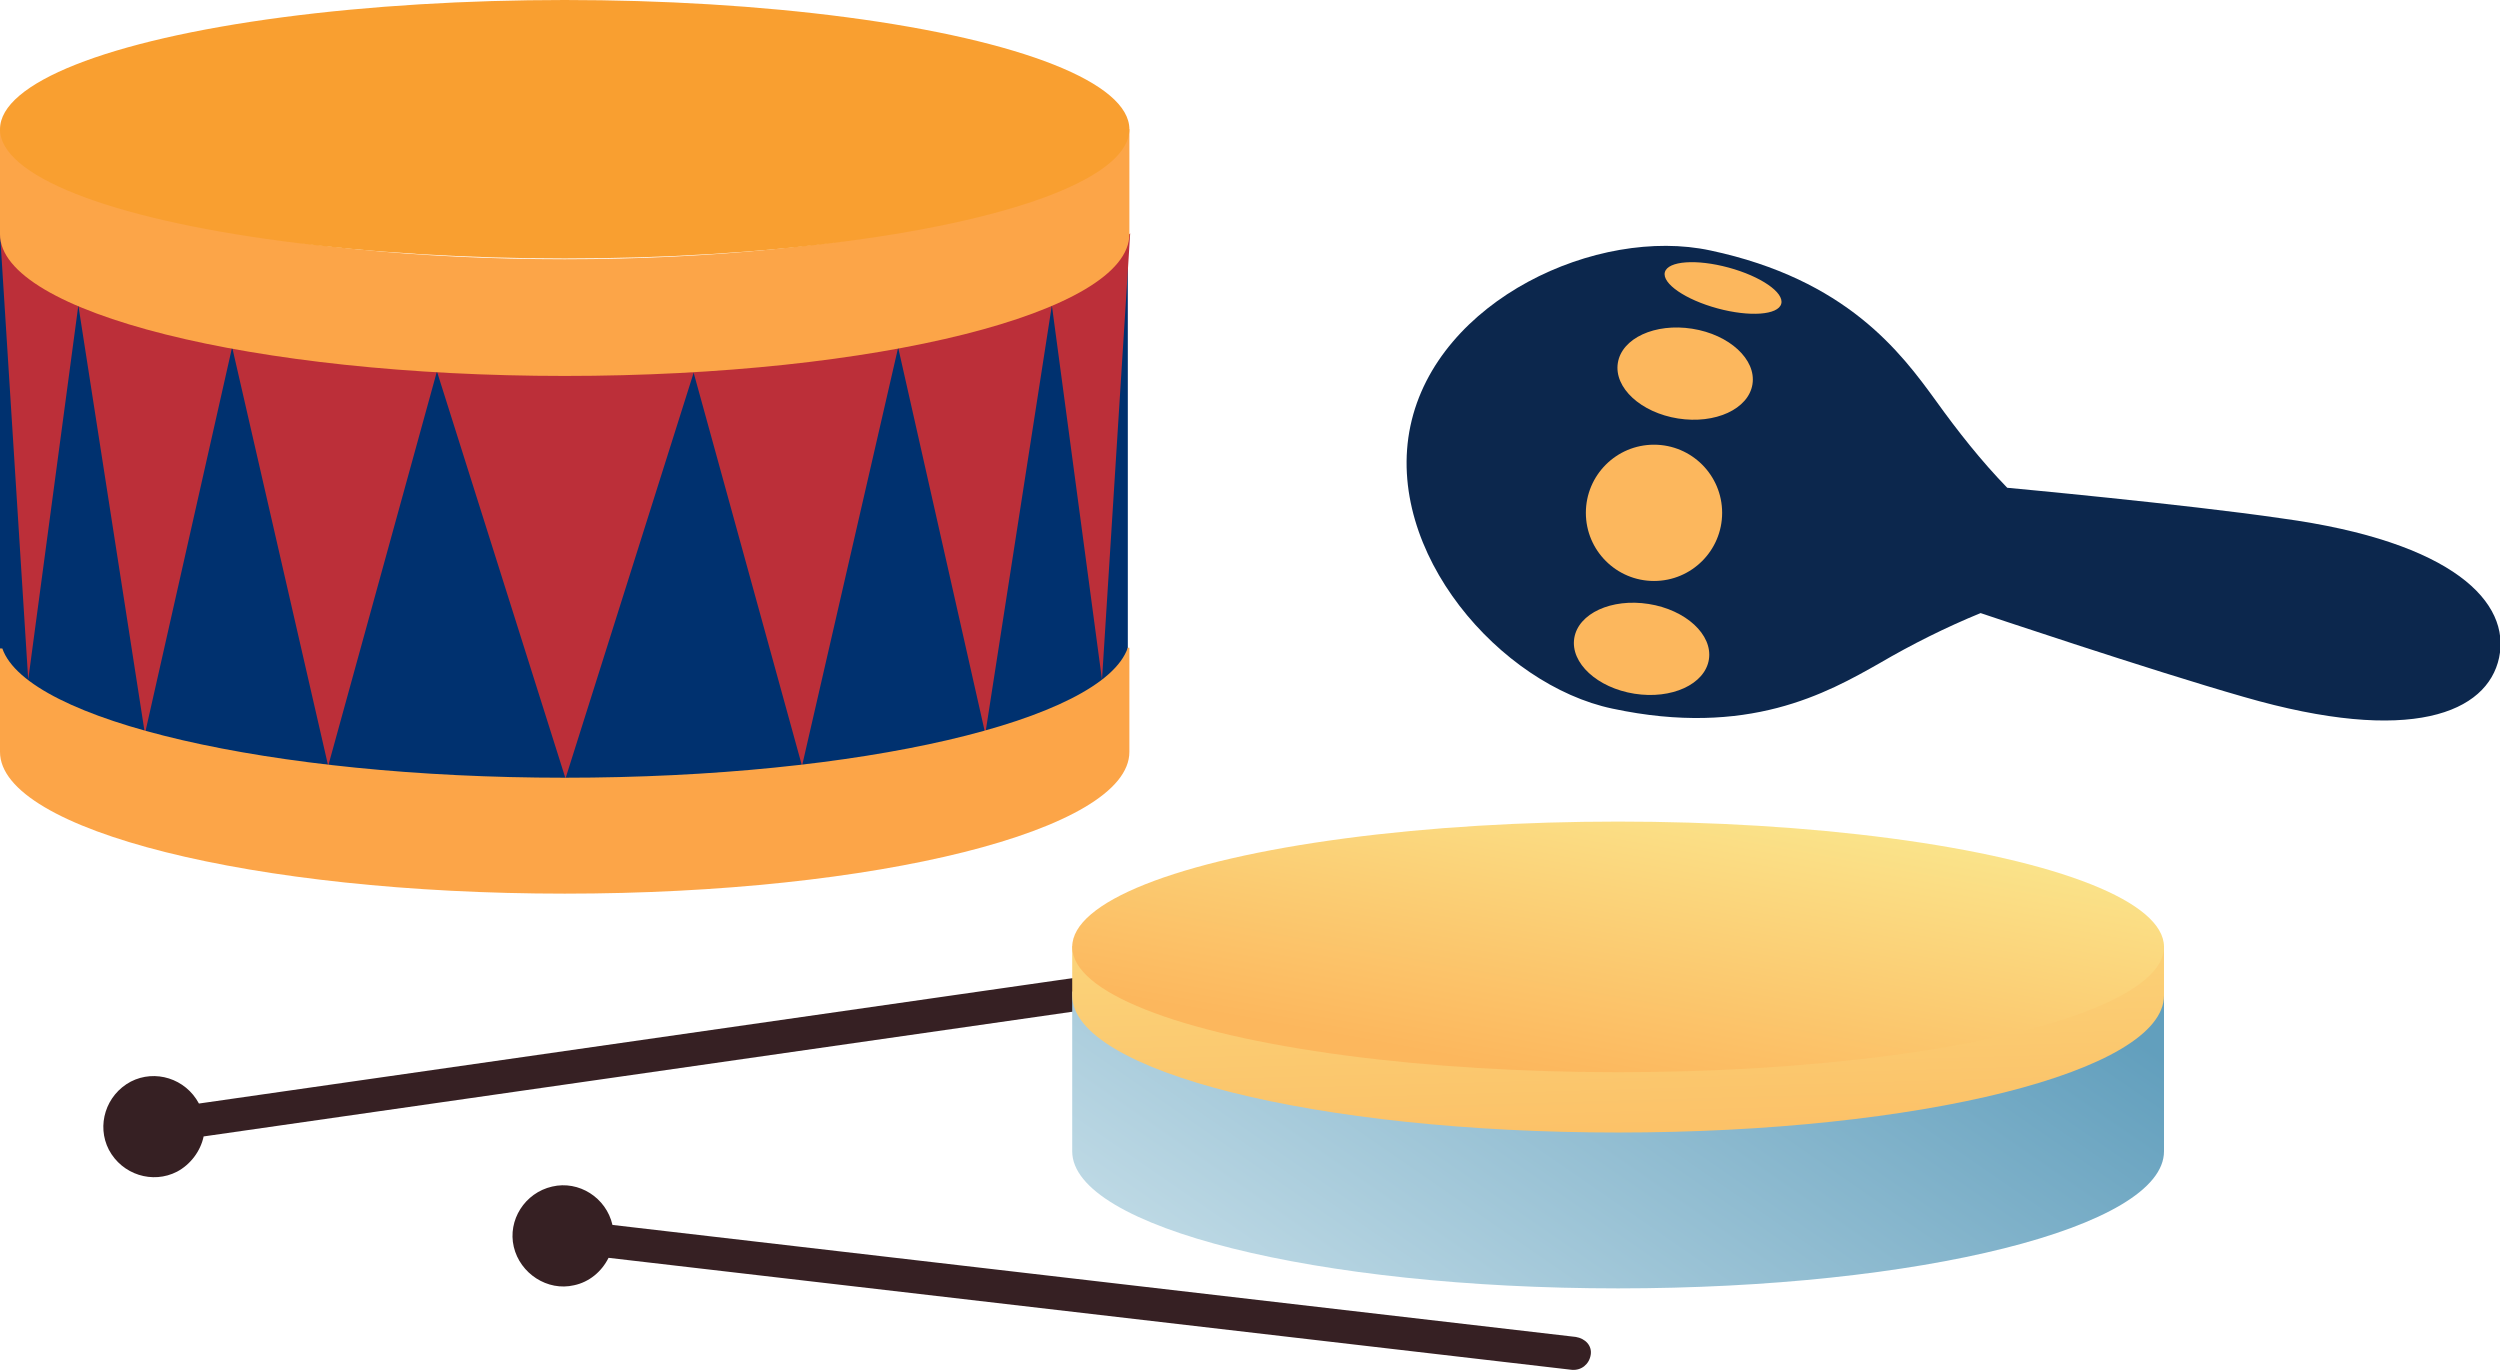 <?xml version="1.0" encoding="utf-8"?>
<!-- Generator: Adobe Illustrator 23.0.6, SVG Export Plug-In . SVG Version: 6.00 Build 0)  -->
<svg version="1.1" id="Layer_1" xmlns="http://www.w3.org/2000/svg" xmlns:xlink="http://www.w3.org/1999/xlink" x="0px" y="0px"
	 viewBox="0 0 319.2 175" style="enable-background:new 0 0 319.2 175;" xml:space="preserve">
<style type="text/css">
	.st0{clip-path:url(#SVGID_2_);}
	.st1{fill:url(#Pfad_1001_1_);}
	.st2{fill:#BC2F39;}
	.st3{fill:url(#Pfad_1009_1_);}
	.st4{fill:url(#Pfad_1010_1_);}
	.st5{fill:#F99F30;}
	.st6{fill:#362023;}
	.st7{fill:url(#Pfad_1139_1_);}
	.st8{fill:url(#Pfad_1140_1_);}
	.st9{fill:url(#Ellipse_69_1_);}
	.st10{fill:#0C274D;}
	.st11{fill:#FCB75D;}
</style>
<g>
	<defs>
		<rect id="SVGID_1_" width="319.2" height="175"/>
	</defs>
	<clipPath id="SVGID_2_">
		<use xlink:href="#SVGID_1_"  style="overflow:visible;"/>
	</clipPath>
	<g id="Komponente" class="st0">
		<g id="Gruppe_333">
			
				<linearGradient id="Pfad_1001_1_" gradientUnits="userSpaceOnUse" x1="-667.577" y1="871.174" x2="-667.55" y2="871.174" gradientTransform="matrix(144.093 0 0 -78.195 110230.945 68183.172)">
				<stop  offset="0" style="stop-color:#00316F"/>
				<stop  offset="0.233" style="stop-color:#003B89"/>
				<stop  offset="1" style="stop-color:#28191B"/>
			</linearGradient>
			<path id="Pfad_1001" class="st1" d="M72,39.1c-37.7,0-68.6-7.3-71.8-16.5H0v60.1c0,10,32.3,18.1,72,18.1s72-8.1,72-18.1V22.6
				h-0.3C140.6,31.8,109.7,39.1,72,39.1z"/>
			<g id="Gruppe_332" transform="translate(0.003 29.788)">
				<path id="Pfad_1002" class="st2" d="M72.1,12.3H54.1l18.1,57.3l18.1-57.3L72.1,12.3z"/>
				<path id="Pfad_1003" class="st2" d="M56.4,15.4L41.9,68L29.1,12.2L56.4,15.4z"/>
				<path id="Pfad_1004" class="st2" d="M10,9.2l8.5,54.7l11.1-49.2L15.9,7.9L10,9.2z"/>
				<path id="Pfad_1005" class="st2" d="M0,0l10,9.2L3.6,57L0,0z"/>
				<path id="Pfad_1006" class="st2" d="M87.9,15.4L102.4,68l12.8-55.7L87.9,15.4z"/>
				<path id="Pfad_1007" class="st2" d="M134.3,9.2l-8.5,54.7l-11.1-49.2l13.7-6.7L134.3,9.2z"/>
				<path id="Pfad_1008" class="st2" d="M140.7,57l3.6-57l-10,9.2"/>
			</g>
			
				<linearGradient id="Pfad_1009_1_" gradientUnits="userSpaceOnUse" x1="-768.356" y1="788.007" x2="-768.377" y2="787.571" gradientTransform="matrix(144.284 0 0 -31.367 110376.977 27253.678)">
				<stop  offset="0.193" style="stop-color:#FCA548"/>
				<stop  offset="0.928" style="stop-color:#FFE77D"/>
			</linearGradient>
			<path id="Pfad_1009" class="st3" d="M72.1,33.1c-37.7,0-68.7-7.3-71.9-16.5H0v13.3c0,10,32.3,18.1,72.1,18.1s72.1-8.1,72.1-18.1
				V16.5H144C140.8,25.8,109.9,33.1,72.1,33.1z"/>
			
				<linearGradient id="Pfad_1010_1_" gradientUnits="userSpaceOnUse" x1="-768.252" y1="790.173" x2="-768.273" y2="789.737" gradientTransform="matrix(144.284 0 0 -31.371 110376.977 27323.377)">
				<stop  offset="0.193" style="stop-color:#FCA548"/>
				<stop  offset="0.928" style="stop-color:#FFE77D"/>
			</linearGradient>
			<path id="Pfad_1010" class="st4" d="M72.1,99.3C34.4,99.3,3.5,92,0.3,82.8H0V96c0,10,32.3,18.1,72.1,18.1s72.1-8.1,72.1-18.1
				V82.7H144C140.8,92,109.9,99.3,72.1,99.3z"/>
			<ellipse id="Ellipse_49" class="st5" cx="72.1" cy="16.5" rx="72.1" ry="16.5"/>
		</g>
		<path id="Pfad_1137" class="st6" d="M148,123.3L25.4,140.9c-1.7-3.2-5.6-4.4-8.7-2.8c-3.2,1.7-4.4,5.6-2.8,8.7
			c1.7,3.2,5.6,4.4,8.7,2.8c1.7-0.9,3-2.6,3.4-4.5l122.6-17.6c1.2-0.2,2-1.3,1.8-2.5C150.2,124,149.1,123.2,148,123.3L148,123.3z"/>
		<path id="Pfad_1138" class="st6" d="M201.2,170.7l-123-14.3c-0.8-3.5-4.3-5.7-7.7-4.9c-3.5,0.8-5.7,4.3-4.9,7.7s4.3,5.7,7.7,4.9
			c1.9-0.4,3.5-1.7,4.4-3.5l123,14.3c1.2,0.1,2.2-0.7,2.4-1.9S202.4,170.9,201.2,170.7L201.2,170.7L201.2,170.7z"/>
		
			<linearGradient id="Pfad_1139_1_" gradientUnits="userSpaceOnUse" x1="-765.01" y1="868.668" x2="-764.015" y2="869.059" gradientTransform="matrix(139.38 0 0 -37.794 106764.453 32980.445)">
			<stop  offset="3.000000e-03" style="stop-color:#BCD8E4"/>
			<stop  offset="1" style="stop-color:#629FBD"/>
		</linearGradient>
		<path id="Pfad_1139" class="st7" d="M206.6,142.6c-36.4,0-66.3-7-69.4-16h-0.3V147c0,9.7,31.2,17.5,69.7,17.5s69.7-7.8,69.7-17.5
			v-20.3H276C272.9,135.6,243,142.6,206.6,142.6z"/>
		
			<linearGradient id="Pfad_1140_1_" gradientUnits="userSpaceOnUse" x1="-764.14" y1="864.174" x2="-764.843" y2="868.34" gradientTransform="matrix(139.38 0 0 -23.788 106764.453 20734.664)">
			<stop  offset="0.193" style="stop-color:#FCB75D"/>
			<stop  offset="0.928" style="stop-color:#FAEC93"/>
		</linearGradient>
		<path id="Pfad_1140" class="st8" d="M206.6,136.8c-36.4,0-66.3-7-69.4-16h-0.3v6.3c0,9.7,31.2,17.5,69.7,17.5s69.7-7.8,69.7-17.5
			v-6.3H276C272.9,129.8,243,136.8,206.6,136.8z"/>
		
			<linearGradient id="Ellipse_69_1_" gradientUnits="userSpaceOnUse" x1="-764.975" y1="867.36" x2="-764.014" y2="868.558" gradientTransform="matrix(139.382 0 0 -31.932 106765.977 27835.809)">
			<stop  offset="0.193" style="stop-color:#FCB75D"/>
			<stop  offset="0.928" style="stop-color:#FAEC93"/>
		</linearGradient>
		<ellipse id="Ellipse_69" class="st9" cx="206.6" cy="120.9" rx="69.7" ry="16"/>
		<g id="Gruppe_414" transform="translate(179.583 31.379)">
			<path id="Pfad_1142" class="st10" d="M139.5,52.6c-1.5,7-11.2,11.2-32.6,5C95,54.2,73.3,46.9,73.3,46.9c-4.4,1.8-8.8,4-12.9,6.4
				c-6.7,3.8-16.8,9.5-34.1,5.8C12,56.1-2.9,39.1,0.5,23S24.4-2.5,38.8,0.6c17.4,3.7,24.3,13,28.8,19.2c2.8,3.9,5.8,7.7,9.1,11.1
				c0,0,22.7,2.1,35,3.9C133.8,37.8,141,45.6,139.5,52.6z"/>
			<ellipse id="Ellipse_70" class="st11" cx="31.6" cy="34.1" rx="8.7" ry="8.7"/>
			
				<ellipse id="Ellipse_71" transform="matrix(0.156 -0.988 0.988 0.156 13.82 48.938)" class="st11" cx="35.6" cy="16.4" rx="5.8" ry="8.7"/>
			
				<ellipse id="Ellipse_72" transform="matrix(0.262 -0.965 0.965 0.262 24.621 42.962)" class="st11" cx="40.4" cy="5.4" rx="2.7" ry="7.7"/>
			
				<ellipse id="Ellipse_73" transform="matrix(0.156 -0.988 0.988 0.156 -25.549 73.072)" class="st11" cx="30" cy="51.5" rx="5.8" ry="8.7"/>
		</g>
	</g>
</g>
</svg>
